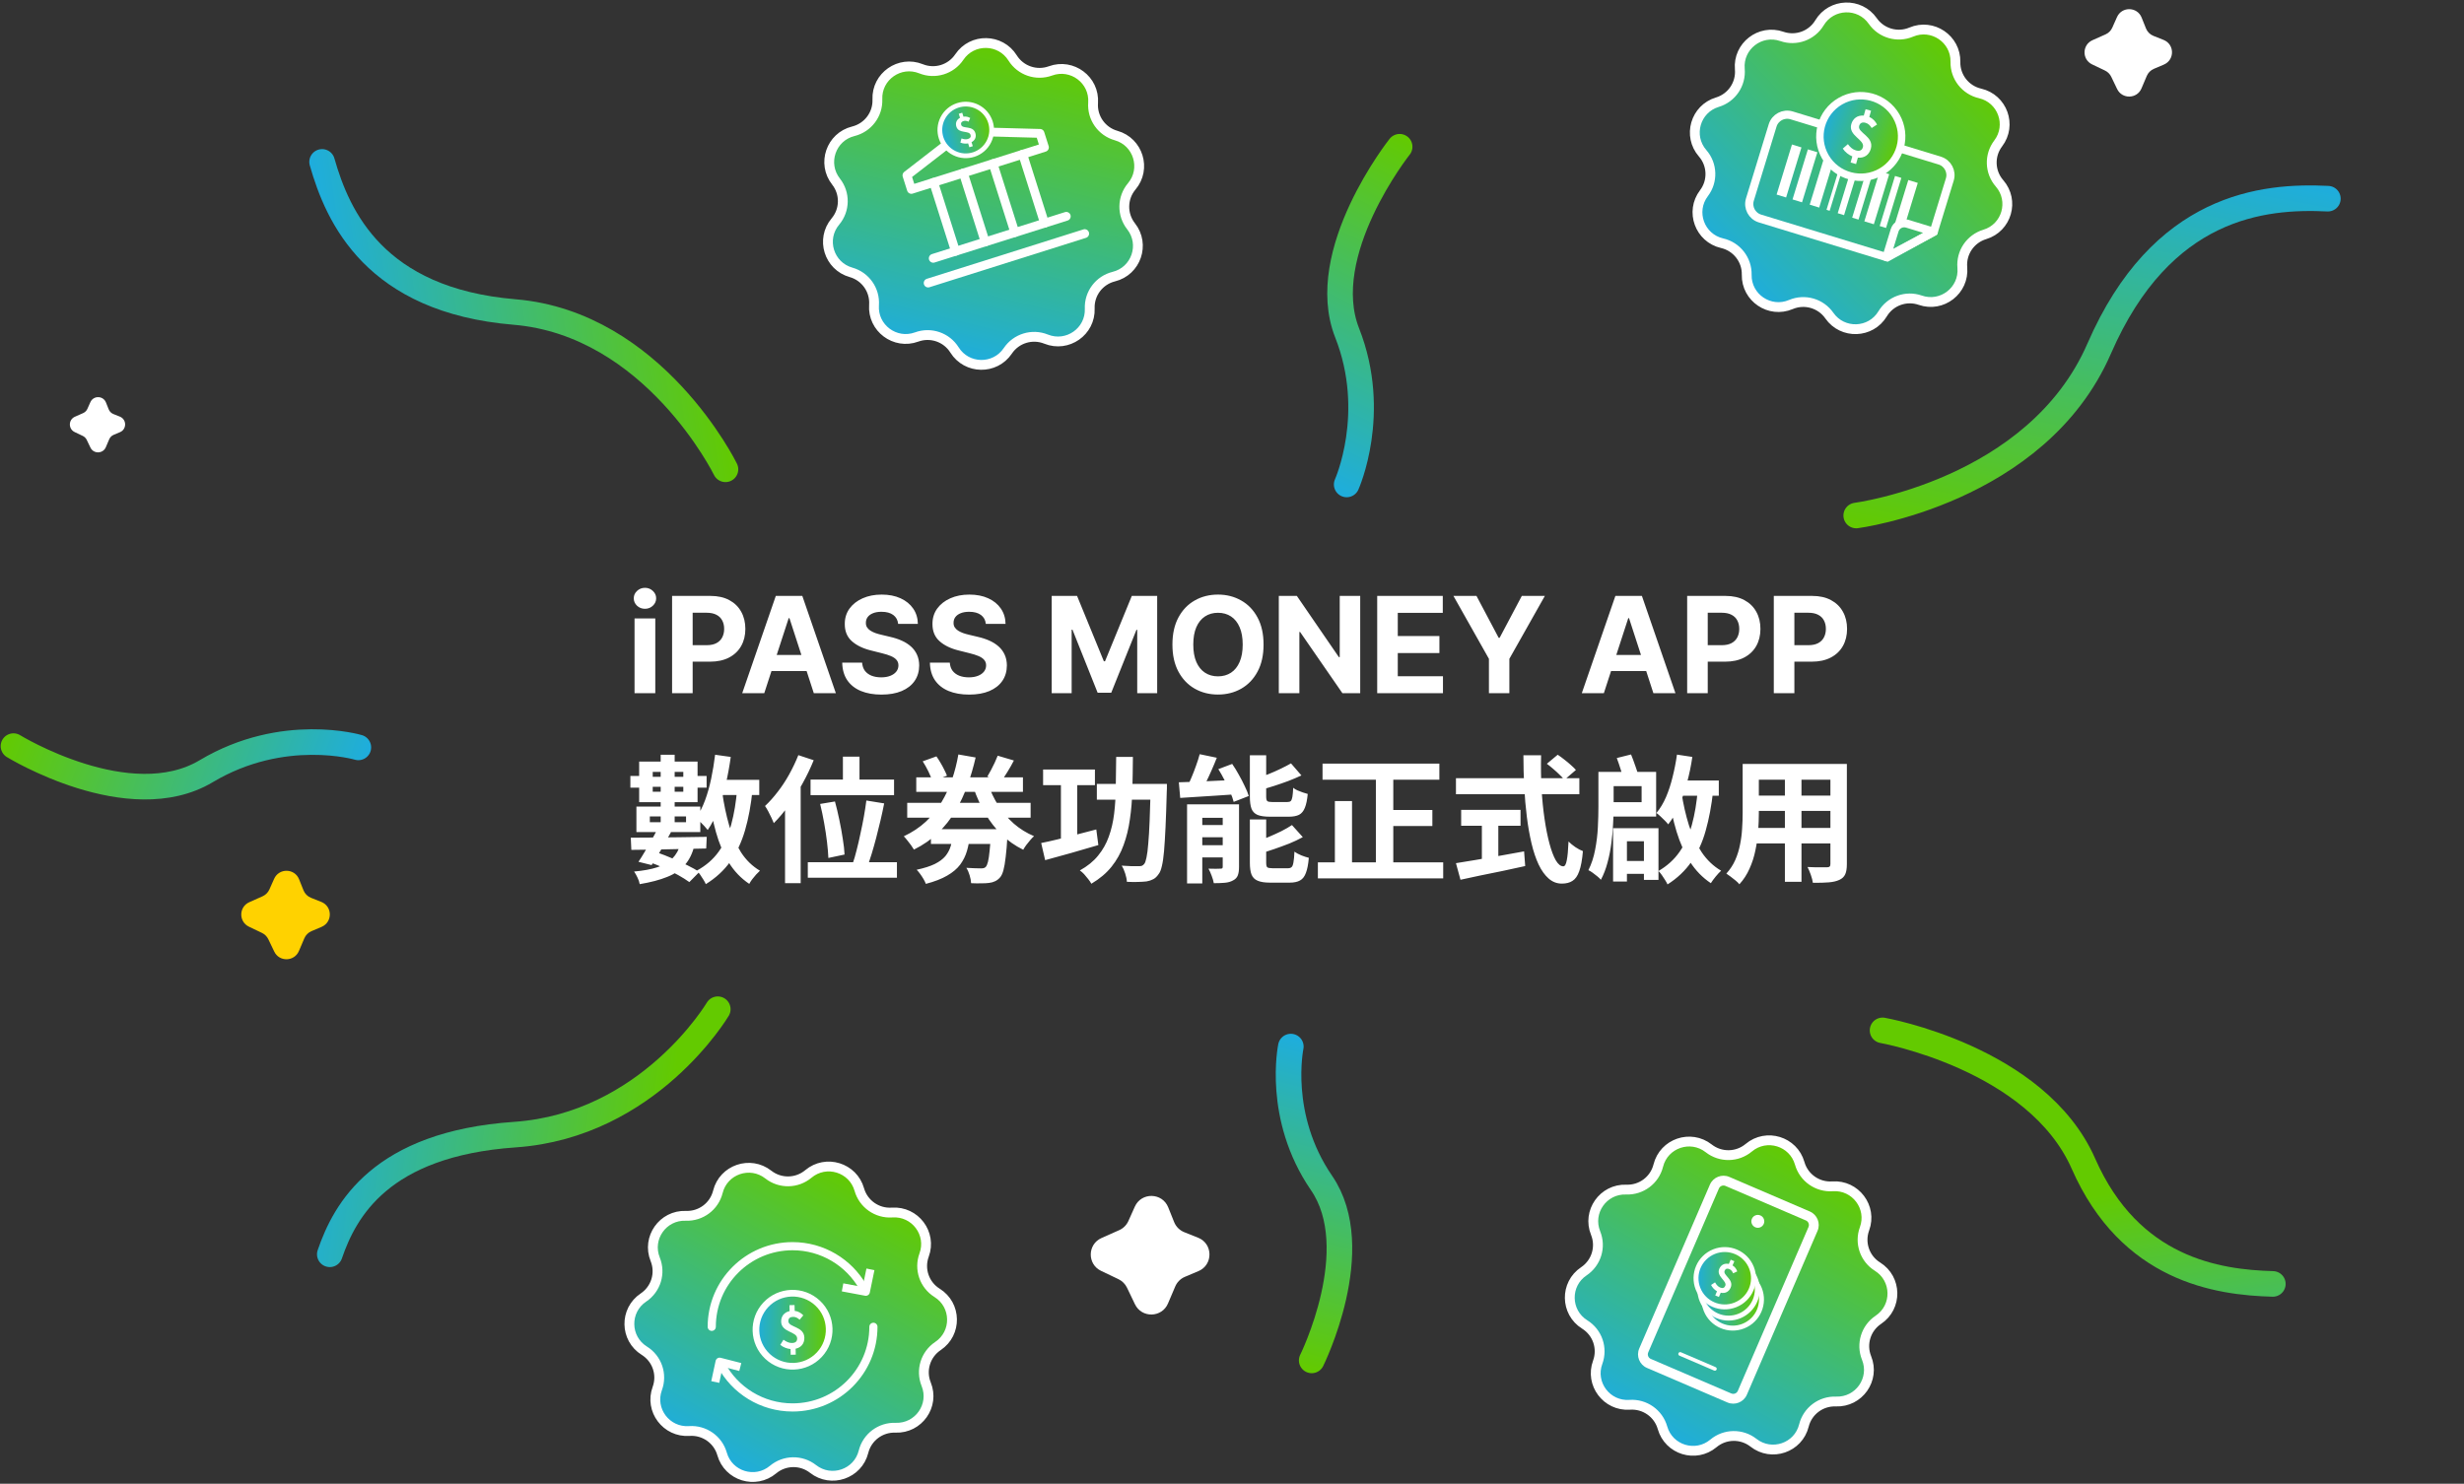 <svg width="963" height="580" viewBox="0 0 963 580" fill="none" xmlns="http://www.w3.org/2000/svg">
<rect x="0" y="0" width="963" height="580" fill="#333333" stroke="none"/>
<path d="M746.978 12.545C755.255 9.035 764.414 15.215 764.234 24.195C764.114 30.055 768.132 35.195 773.854 36.515C782.622 38.535 786.39 48.905 780.949 56.065C777.401 60.735 777.612 67.255 781.47 71.675C787.372 78.455 784.316 89.055 775.698 91.645C770.076 93.345 766.418 98.745 766.93 104.585C767.711 113.535 758.993 120.305 750.495 117.355C744.944 115.425 738.801 117.655 735.785 122.675C731.155 130.375 720.102 130.745 714.961 123.375C711.604 118.565 705.331 116.755 699.92 119.045C691.643 122.555 682.484 116.375 682.664 107.395C682.784 101.535 678.766 96.395 673.044 95.075C664.276 93.055 660.508 82.685 665.949 75.525C669.497 70.855 669.286 64.335 665.428 59.915C659.526 53.135 662.582 42.535 671.2 39.945C676.822 38.245 680.479 32.845 679.968 27.005C679.187 18.055 687.905 11.285 696.403 14.235C701.954 16.165 708.097 13.935 711.113 8.915C715.743 1.215 726.796 0.845 731.937 8.215C735.294 13.025 741.567 14.835 746.978 12.545Z" fill="url(#paint0_linear_110_2)" stroke="white" stroke-width="3.84" stroke-miterlimit="10"/>
<path d="M737.588 100.605L687.845 85.415C684.718 84.455 682.955 81.155 683.907 78.025L692.795 49.025C693.757 45.905 697.064 44.145 700.2 45.095L758.101 62.775C761.228 63.735 762.991 67.035 762.039 70.165L755.766 90.615L737.588 100.605Z" stroke="white" stroke-width="3.19" stroke-miterlimit="10"/>
<path d="M702.205 57.055L696.202 76.625" stroke="white" stroke-width="3.88" stroke-miterlimit="10"/>
<path d="M708.428 58.955L702.425 78.525" stroke="white" stroke-width="3.88" stroke-miterlimit="10"/>
<path d="M715.142 61.005L709.139 80.575" stroke="white" stroke-width="3.88" stroke-miterlimit="10"/>
<path d="M720.473 62.635L714.47 82.205" stroke="white" stroke-width="1.29" stroke-miterlimit="10"/>
<path d="M725.463 64.155L719.471 83.725" stroke="white" stroke-width="2.59" stroke-miterlimit="10"/>
<path d="M731.125 65.885L725.122 85.455" stroke="white" stroke-width="2.59" stroke-miterlimit="10"/>
<path d="M736.496 67.525L730.494 87.095" stroke="white" stroke-width="3.88" stroke-miterlimit="10"/>
<path d="M741.867 69.165L735.875 88.735" stroke="white" stroke-width="2.59" stroke-miterlimit="10"/>
<path d="M747.669 70.935L742.549 87.635" stroke="white" stroke-width="3.88" stroke-miterlimit="10"/>
<path d="M755.766 90.615L745.355 87.435C743.3 86.805 741.116 87.965 740.484 90.015L737.268 100.505L755.766 90.615Z" stroke="white" stroke-width="3.19" stroke-linecap="round" stroke-linejoin="round"/>
<path d="M735.215 67.166C742.86 62.772 745.487 53.026 741.085 45.398C736.682 37.769 726.915 35.147 719.271 39.54C711.626 43.934 708.998 53.68 713.401 61.309C717.804 68.937 727.571 71.56 735.215 67.166Z" fill="url(#paint1_linear_110_2)" stroke="white" stroke-width="2.91" stroke-miterlimit="10"/>
<path d="M723.95 61.145C722.537 60.565 721.064 59.435 720.212 58.085L722.206 56.345C723.128 57.595 724.12 58.455 725.353 58.795C726.866 59.215 727.738 58.745 728.079 57.515C728.89 54.615 722.266 53.045 723.529 48.555C724.18 46.215 726.034 44.985 728.419 45.185L729.121 42.695L731.255 43.285L730.574 45.735C732.067 46.385 732.949 47.445 733.6 48.685L731.496 50.045C730.844 48.985 730.193 48.315 729.091 48.005C727.818 47.655 726.936 48.055 726.606 49.235C725.864 51.905 732.518 53.315 731.175 58.135C730.524 60.475 728.72 61.855 726.104 61.635L725.403 64.125L723.269 63.535L723.94 61.125L723.95 61.145Z" fill="white"/>
<path d="M374.923 22.305C379.934 14.845 390.987 15.025 395.757 22.645C398.863 27.615 405.046 29.735 410.557 27.715C419.005 24.625 427.843 31.255 427.212 40.205C426.801 46.055 430.549 51.385 436.201 52.985C444.859 55.435 448.106 65.985 442.314 72.855C438.536 77.345 438.436 83.865 442.063 88.475C447.625 95.535 444.037 105.975 435.299 108.135C429.597 109.555 425.669 114.765 425.899 120.615C426.24 129.595 417.191 135.925 408.844 132.565C403.403 130.365 397.16 132.275 393.883 137.145C388.872 144.605 377.819 144.425 373.049 136.805C369.943 131.835 363.76 129.715 358.248 131.735C349.801 134.825 340.962 128.195 341.594 119.245C342.005 113.395 338.257 108.065 332.605 106.465C323.947 104.015 320.7 93.465 326.492 86.595C330.27 82.105 330.37 75.585 326.743 70.975C321.181 63.915 324.769 53.475 333.507 51.315C339.209 49.895 343.137 44.685 342.907 38.835C342.566 29.855 351.615 23.525 359.962 26.885C365.403 29.085 371.646 27.175 374.923 22.305Z" fill="url(#paint2_linear_110_2)" stroke="white" stroke-width="3.84" stroke-miterlimit="10"/>
<path d="M362.748 110.635L423.925 91.325" stroke="white" stroke-width="3.45" stroke-linecap="round" stroke-linejoin="round"/>
<path d="M364.742 100.975L416.73 84.565" stroke="white" stroke-width="3.45" stroke-linecap="round" stroke-linejoin="round"/>
<path d="M356.194 74.035L408.193 57.615L406.459 52.145L376.677 51.355L354.461 68.555L356.194 74.035Z" stroke="white" stroke-width="3.45" stroke-linecap="round" stroke-linejoin="round"/>
<path d="M408.243 87.245L399.705 60.295" stroke="white" stroke-width="3.45" stroke-linecap="round" stroke-linejoin="round"/>
<path d="M396.638 90.905L388.101 63.965" stroke="white" stroke-width="3.45" stroke-linecap="round" stroke-linejoin="round"/>
<path d="M385.044 94.565L376.496 67.625" stroke="white" stroke-width="3.45" stroke-linecap="round" stroke-linejoin="round"/>
<path d="M373.44 98.235L364.892 71.285" stroke="white" stroke-width="3.45" stroke-linecap="round" stroke-linejoin="round"/>
<path d="M386.472 55.371C389.002 50.397 387.012 44.319 382.027 41.794C377.043 39.269 370.951 41.255 368.421 46.229C365.892 51.203 367.881 57.282 372.866 59.807C377.85 62.331 383.942 60.346 386.472 55.371Z" fill="url(#paint3_linear_110_2)" stroke="white" stroke-width="1.85" stroke-miterlimit="10"/>
<path d="M378.38 56.055C377.428 56.235 376.256 56.145 375.334 55.725L375.785 54.115C376.717 54.465 377.539 54.575 378.31 54.325C379.252 54.025 379.553 53.475 379.312 52.705C378.731 50.885 374.673 52.345 373.781 49.525C373.31 48.055 373.871 46.765 375.204 46.045L374.713 44.485L376.056 44.065L376.547 45.605C377.559 45.435 378.4 45.685 379.182 46.125L378.541 47.575C377.819 47.235 377.248 47.105 376.557 47.325C375.755 47.575 375.434 48.095 375.665 48.835C376.196 50.505 380.224 48.955 381.176 51.975C381.647 53.445 381.166 54.795 379.703 55.585L380.194 57.145L378.851 57.565L378.37 56.055H378.38Z" fill="white"/>
<path d="M683.466 448.655C690.36 442.885 700.922 446.125 703.377 454.765C704.981 460.405 710.332 464.145 716.184 463.745C725.163 463.115 731.807 471.935 728.7 480.365C726.676 485.865 728.79 492.035 733.771 495.135C741.407 499.895 741.587 510.925 734.112 515.925C729.231 519.195 727.317 525.415 729.512 530.855C732.889 539.185 726.536 548.205 717.537 547.865C711.665 547.645 706.444 551.555 705.021 557.245C702.846 565.965 692.395 569.535 685.31 563.985C680.69 560.365 674.157 560.465 669.657 564.235C662.763 570.005 652.201 566.765 649.746 558.125C648.142 552.485 642.791 548.745 636.939 549.145C627.96 549.775 621.316 540.955 624.423 532.525C626.447 527.025 624.333 520.855 619.352 517.755C611.717 512.995 611.536 501.965 619.012 496.965C623.892 493.695 625.806 487.475 623.611 482.035C620.234 473.705 626.587 464.685 635.586 465.025C641.458 465.245 646.679 461.335 648.102 455.645C650.277 446.925 660.729 443.355 667.813 448.905C672.433 452.525 678.967 452.425 683.466 448.655Z" fill="url(#paint4_linear_110_2)" stroke="white" stroke-width="3.84" stroke-miterlimit="10"/>
<path d="M681.364 518.378C687.128 516.087 689.939 509.567 687.643 503.816C685.347 498.064 678.813 495.259 673.05 497.55C667.286 499.841 664.475 506.361 666.771 512.113C669.067 517.864 675.601 520.67 681.364 518.378Z" fill="url(#paint5_linear_110_2)" stroke="white" stroke-width="1.93" stroke-miterlimit="10"/>
<path d="M675.119 548.235L643.683 534.735C640.747 533.475 639.394 530.075 640.657 527.145L668.274 463.095C669.537 460.165 672.954 458.815 675.88 460.075L707.316 473.575C710.252 474.835 711.605 478.235 710.342 481.165L682.724 545.215C681.462 548.145 678.045 549.495 675.119 548.235ZM674.357 463.585C673.365 463.165 672.213 463.615 671.792 464.605L644.174 528.655C643.753 529.645 644.204 530.795 645.196 531.215L676.632 544.715C677.624 545.135 678.776 544.685 679.197 543.695L706.815 479.645C707.236 478.655 706.785 477.505 705.793 477.085L674.357 463.585Z" fill="white"/>
<path d="M689.328 478.435C689.879 477.155 689.288 475.675 688.006 475.125C686.723 474.575 685.24 475.165 684.689 476.445C684.137 477.725 684.729 479.205 686.011 479.755C687.294 480.305 688.777 479.715 689.328 478.435Z" fill="white"/>
<path d="M675.57 515.265C681.774 515.265 686.803 510.246 686.803 504.055C686.803 497.864 681.774 492.845 675.57 492.845C669.366 492.845 664.336 497.864 664.336 504.055C664.336 510.246 669.366 515.265 675.57 515.265Z" fill="url(#paint6_linear_110_2)" stroke="white" stroke-width="1.93" stroke-miterlimit="10"/>
<path d="M678.241 510.088C684.004 507.797 686.815 501.277 684.519 495.525C682.223 489.774 675.69 486.969 669.926 489.26C664.163 491.551 661.352 498.071 663.647 503.822C665.943 509.574 672.477 512.379 678.241 510.088Z" fill="url(#paint7_linear_110_2)" stroke="white" stroke-width="1.93" stroke-miterlimit="10"/>
<path d="M671.06 504.785C670.128 504.245 669.206 503.325 668.735 502.305L670.289 501.285C670.82 502.245 671.431 502.935 672.253 503.295C673.265 503.725 673.916 503.485 674.277 502.655C675.119 500.705 670.649 498.995 671.952 495.975C672.633 494.405 674.036 493.725 675.68 494.085L676.401 492.415L677.834 493.025L677.123 494.665C678.105 495.255 678.626 496.075 678.957 497.005L677.363 497.755C677.003 496.955 676.622 496.425 675.88 496.105C675.028 495.735 674.377 495.935 674.036 496.735C673.265 498.525 677.774 500.135 676.381 503.365C675.7 504.935 674.317 505.725 672.513 505.335L671.792 507.005L670.359 506.395L671.05 504.775L671.06 504.785Z" fill="white"/>
<path d="M669.928 535.765L656.37 529.945C655.999 529.785 655.828 529.355 655.989 528.985C656.149 528.615 656.58 528.445 656.951 528.605L670.509 534.425C670.88 534.585 671.05 535.015 670.89 535.385C670.729 535.755 670.299 535.925 669.928 535.765Z" fill="white"/>
<path d="M315.93 458.905C322.825 453.135 333.387 456.375 335.842 465.015C337.445 470.655 342.796 474.395 348.649 473.995C357.627 473.365 364.271 482.185 361.165 490.615C359.14 496.115 361.255 502.285 366.235 505.385C373.871 510.145 374.051 521.175 366.576 526.175C361.696 529.445 359.782 535.665 361.976 541.105C365.353 549.435 359 558.455 350.001 558.115C344.129 557.895 338.908 561.805 337.485 567.495C335.311 576.215 324.859 579.785 317.774 574.235C313.155 570.615 306.621 570.715 302.122 574.485C295.227 580.255 284.665 577.015 282.21 568.375C280.607 562.735 275.256 558.995 269.403 559.395C260.425 560.025 253.781 551.205 256.887 542.775C258.912 537.275 256.797 531.105 251.817 528.005C244.181 523.245 244 512.215 251.476 507.215C256.356 503.945 258.27 497.725 256.076 492.285C252.699 483.955 259.052 474.935 268.051 475.275C273.923 475.495 279.144 471.585 280.567 465.895C282.741 457.175 293.193 453.605 300.278 459.155C304.897 462.775 311.431 462.675 315.93 458.905Z" fill="url(#paint8_linear_110_2)" stroke="white" stroke-width="3.84" stroke-miterlimit="10"/>
<path d="M337.165 502.985C331.713 493.525 321.482 487.145 309.757 487.145C292.311 487.145 278.172 501.255 278.172 518.665" stroke="white" stroke-width="3.19" stroke-linecap="round" stroke-linejoin="round"/>
<path d="M281.889 533.495C287.2 543.425 297.692 550.185 309.768 550.185C327.214 550.185 341.353 536.075 341.353 518.665" stroke="white" stroke-width="3.19" stroke-linecap="round" stroke-linejoin="round"/>
<path d="M289.325 534.385L281.248 532.315L279.545 540.245" stroke="white" stroke-width="3.19" stroke-linejoin="round"/>
<path d="M329.298 503.245L338.387 504.945L340.191 496.205" stroke="white" stroke-width="3.19" stroke-linejoin="round"/>
<path d="M320.213 529.558C325.608 523.794 325.3 514.758 319.525 509.374C313.749 503.991 304.694 504.298 299.299 510.062C293.904 515.825 294.213 524.861 299.988 530.245C305.763 535.629 314.818 535.321 320.213 529.558Z" fill="url(#paint9_linear_110_2)" stroke="white" stroke-width="2.61" stroke-miterlimit="10"/>
<path d="M308.966 527.355C307.603 527.225 306.04 526.645 304.957 525.715L306.21 523.705C307.332 524.535 308.405 525.015 309.547 524.985C310.95 524.955 311.571 524.315 311.551 523.175C311.481 520.475 305.398 520.865 305.298 516.685C305.248 514.505 306.511 512.975 308.605 512.525L308.545 510.205L310.529 510.155L310.589 512.435C312.032 512.595 313.074 513.275 313.956 514.175L312.513 515.895C311.671 515.155 310.94 514.755 309.918 514.775C308.735 514.805 308.084 515.375 308.114 516.475C308.174 518.955 314.257 518.425 314.367 522.905C314.417 525.085 313.235 526.735 310.95 527.225L311.01 529.545L309.026 529.595L308.966 527.355Z" fill="white"/>
<path d="M283.533 183.455C283.533 183.455 255.635 126.515 201.091 121.965C146.547 117.415 132.017 84.855 125.884 63.285" stroke="url(#paint10_linear_110_2)" stroke-width="10" stroke-linecap="round" stroke-linejoin="round"/>
<path d="M725.464 201.515C725.464 201.515 796.021 192.395 820.421 136.265C844.822 80.135 884.665 76.425 909.798 77.665" stroke="url(#paint11_linear_110_2)" stroke-width="10" stroke-linecap="round" stroke-linejoin="round"/>
<path d="M526.319 189.375C526.319 189.375 538.875 161.545 526.509 130.155C514.143 98.765 547.022 57.365 547.022 57.365" stroke="url(#paint12_linear_110_2)" stroke-width="10" stroke-linecap="round" stroke-linejoin="round"/>
<path d="M140.054 292.165C140.054 292.165 110.723 283.495 80.6 301.465C50.477 319.435 5.263 291.665 5.263 291.665" stroke="url(#paint13_linear_110_2)" stroke-width="10" stroke-linecap="round" stroke-linejoin="round"/>
<path d="M280.527 394.515C280.527 394.515 253.691 439.905 201.231 443.535C148.772 447.165 134.793 473.115 128.891 490.315" stroke="url(#paint14_linear_110_2)" stroke-width="10" stroke-linecap="round" stroke-linejoin="round"/>
<path d="M735.755 402.785C735.755 402.785 796.01 413.425 814.258 454.875C832.506 496.325 866.597 501.315 888.293 501.895" stroke="url(#paint15_linear_110_2)" stroke-width="10" stroke-linecap="round" stroke-linejoin="round"/>
<path d="M504.493 409.115C504.493 409.115 498.721 436.545 516.478 462.415C534.235 488.285 512.65 531.795 512.65 531.795" stroke="url(#paint16_linear_110_2)" stroke-width="10" stroke-linecap="round" stroke-linejoin="round"/>
<path d="M845.693 25.255L841.795 26.905C840.552 27.435 839.56 28.425 839.029 29.665L836.945 34.575C835.191 38.705 829.369 38.835 827.425 34.785L825.14 30.025C824.629 28.955 823.757 28.085 822.685 27.575L817.664 25.175C813.646 23.255 813.726 17.525 817.795 15.715L822.895 13.445C824.078 12.925 825.02 11.985 825.541 10.805L827.385 6.675C829.268 2.465 835.291 2.585 837.005 6.865L838.708 11.115C839.239 12.445 840.291 13.495 841.624 14.025L845.593 15.605C849.922 17.335 849.992 23.425 845.693 25.245V25.255Z" fill="white"/>
<path d="M125.693 362.325L121.745 363.995C120.482 364.525 119.48 365.535 118.939 366.795L116.825 371.765C115.041 375.945 109.149 376.085 107.185 371.985L104.87 367.165C104.349 366.075 103.467 365.205 102.385 364.685L97.304 362.255C93.235 360.315 93.316 354.505 97.434 352.675L102.605 350.375C103.797 349.845 104.749 348.895 105.281 347.705L107.144 343.525C109.048 339.265 115.151 339.385 116.885 343.715L118.608 348.025C119.149 349.365 120.212 350.435 121.554 350.965L125.573 352.565C129.962 354.315 130.022 360.485 125.673 362.325H125.693Z" fill="#FFD200"/>
<path d="M468.367 496.895L463.076 499.135C461.382 499.855 460.04 501.195 459.318 502.885L456.482 509.545C454.097 515.155 446.201 515.335 443.565 509.835L440.469 503.375C439.767 501.915 438.595 500.745 437.132 500.045L430.328 496.795C424.876 494.195 424.987 486.405 430.498 483.955L437.422 480.875C439.026 480.165 440.298 478.885 441.01 477.295L443.515 471.695C446.07 465.985 454.247 466.145 456.572 471.955L458.887 477.725C459.609 479.525 461.042 480.955 462.845 481.675L468.237 483.825C474.119 486.165 474.199 494.435 468.377 496.905L468.367 496.895Z" fill="white"/>
<path d="M46.899 168.935L44.434 169.975C43.642 170.305 43.021 170.935 42.68 171.725L41.357 174.825C40.245 177.435 36.567 177.515 35.345 174.965L33.902 171.955C33.581 171.275 33.03 170.735 32.349 170.405L29.182 168.895C26.647 167.685 26.697 164.055 29.262 162.915L32.489 161.485C33.23 161.155 33.832 160.555 34.162 159.815L35.325 157.205C36.517 154.545 40.325 154.615 41.407 157.325L42.48 160.015C42.81 160.855 43.482 161.515 44.324 161.855L46.829 162.855C49.564 163.945 49.605 167.795 46.889 168.945L46.899 168.935Z" fill="white"/>
<path d="M247.997 270.985V241.755H256.104V270.985H247.997ZM252.07 237.987C250.864 237.987 249.83 237.588 248.968 236.788C248.118 235.976 247.693 235.006 247.693 233.877C247.693 232.76 248.118 231.802 248.968 231.003C249.83 230.191 250.864 229.785 252.07 229.785C253.275 229.785 254.302 230.191 255.152 231.003C256.015 231.802 256.446 232.76 256.446 233.877C256.446 235.006 256.015 235.976 255.152 236.788C254.302 237.588 253.275 237.987 252.07 237.987ZM262.669 270.985V232.951H277.674C280.559 232.951 283.017 233.502 285.047 234.604C287.078 235.693 288.625 237.21 289.69 239.154C290.767 241.085 291.306 243.314 291.306 245.84C291.306 248.365 290.761 250.594 289.671 252.525C288.582 254.457 287.003 255.961 284.936 257.038C282.88 258.115 280.392 258.654 277.47 258.654H267.906V252.21H276.17C277.718 252.21 278.993 251.943 279.996 251.411C281.011 250.866 281.766 250.117 282.261 249.164C282.769 248.198 283.023 247.09 283.023 245.84C283.023 244.577 282.769 243.475 282.261 242.534C281.766 241.58 281.011 240.844 279.996 240.324C278.98 239.791 277.693 239.525 276.133 239.525H270.71V270.985H262.669ZM298.692 270.985H290.075L303.205 232.951H313.568L326.68 270.985H318.062L308.535 241.642H308.238L298.692 270.985ZM298.154 256.035H318.508V262.312H298.154V256.035ZM351.022 243.89C350.873 242.391 350.236 241.228 349.109 240.398C347.982 239.569 346.453 239.154 344.522 239.154C343.21 239.154 342.102 239.34 341.198 239.711C340.294 240.07 339.601 240.571 339.118 241.215C338.647 241.859 338.412 242.59 338.412 243.407C338.387 244.088 338.53 244.682 338.839 245.19C339.161 245.697 339.601 246.137 340.158 246.508C340.715 246.867 341.359 247.183 342.089 247.455C342.82 247.715 343.6 247.938 344.429 248.124L347.846 248.941C349.505 249.312 351.028 249.808 352.415 250.427C353.802 251.046 355.002 251.807 356.018 252.711C357.033 253.615 357.819 254.68 358.376 255.905C358.946 257.131 359.237 258.536 359.249 260.121C359.237 262.449 358.642 264.467 357.466 266.175C356.302 267.871 354.619 269.19 352.415 270.131C350.223 271.06 347.58 271.524 344.485 271.524C341.414 271.524 338.74 271.053 336.462 270.112C334.196 269.171 332.426 267.779 331.151 265.934C329.888 264.077 329.225 261.78 329.163 259.044H336.945C337.032 260.319 337.397 261.384 338.041 262.238C338.697 263.08 339.57 263.718 340.659 264.151C341.761 264.572 343.005 264.782 344.392 264.782C345.754 264.782 346.936 264.584 347.939 264.188C348.954 263.792 349.741 263.241 350.298 262.535C350.855 261.83 351.133 261.019 351.133 260.102C351.133 259.248 350.88 258.53 350.372 257.948C349.877 257.366 349.146 256.871 348.181 256.462C347.227 256.054 346.057 255.682 344.671 255.348L340.529 254.308C337.323 253.528 334.791 252.309 332.933 250.65C331.076 248.99 330.154 246.756 330.166 243.945C330.154 241.642 330.767 239.63 332.005 237.91C333.255 236.189 334.97 234.845 337.149 233.88C339.328 232.914 341.804 232.431 344.578 232.431C347.401 232.431 349.864 232.914 351.969 233.88C354.086 234.845 355.733 236.189 356.909 237.91C358.085 239.63 358.692 241.624 358.729 243.89H351.022ZM385.291 243.89C385.142 242.391 384.505 241.228 383.378 240.398C382.251 239.569 380.722 239.154 378.791 239.154C377.479 239.154 376.37 239.34 375.467 239.711C374.563 240.07 373.87 240.571 373.387 241.215C372.916 241.859 372.681 242.59 372.681 243.407C372.656 244.088 372.799 244.682 373.108 245.19C373.43 245.697 373.87 246.137 374.427 246.508C374.984 246.867 375.628 247.183 376.358 247.455C377.089 247.715 377.869 247.938 378.698 248.124L382.115 248.941C383.774 249.312 385.297 249.808 386.684 250.427C388.07 251.046 389.271 251.807 390.287 252.711C391.302 253.615 392.088 254.68 392.645 255.905C393.215 257.131 393.506 258.536 393.518 260.121C393.506 262.449 392.911 264.467 391.735 266.175C390.571 267.871 388.888 269.19 386.684 270.131C384.492 271.06 381.849 271.524 378.754 271.524C375.683 271.524 373.009 271.053 370.731 270.112C368.465 269.171 366.695 267.779 365.42 265.934C364.157 264.077 363.494 261.78 363.432 259.044H371.214C371.3 260.319 371.666 261.384 372.31 262.238C372.966 263.08 373.839 263.718 374.928 264.151C376.03 264.572 377.274 264.782 378.661 264.782C380.023 264.782 381.205 264.584 382.208 264.188C383.223 263.792 384.009 263.241 384.567 262.535C385.124 261.83 385.402 261.019 385.402 260.102C385.402 259.248 385.149 258.53 384.641 257.948C384.146 257.366 383.415 256.871 382.449 256.462C381.496 256.054 380.326 255.682 378.939 255.348L374.798 254.308C371.591 253.528 369.06 252.309 367.202 250.65C365.345 248.99 364.423 246.756 364.435 243.945C364.423 241.642 365.036 239.63 366.274 237.91C367.524 236.189 369.239 234.845 371.418 233.88C373.597 232.914 376.073 232.431 378.847 232.431C381.669 232.431 384.133 232.914 386.238 233.88C388.355 234.845 390.002 236.189 391.178 237.91C392.354 239.63 392.961 241.624 392.998 243.89H385.291ZM411.031 232.951H420.948L431.422 258.505H431.868L442.342 232.951H452.259V270.985H444.459V246.23H444.144L434.301 270.8H428.989L419.147 246.137H418.831V270.985H411.031V232.951ZM493.836 251.968C493.836 256.116 493.05 259.644 491.478 262.554C489.918 265.463 487.788 267.686 485.089 269.221C482.402 270.744 479.381 271.505 476.026 271.505C472.646 271.505 469.613 270.738 466.926 269.202C464.24 267.667 462.116 265.445 460.556 262.535C458.996 259.626 458.216 256.103 458.216 251.968C458.216 247.82 458.996 244.292 460.556 241.382C462.116 238.473 464.24 236.257 466.926 234.734C469.613 233.199 472.646 232.431 476.026 232.431C479.381 232.431 482.402 233.199 485.089 234.734C487.788 236.257 489.918 238.473 491.478 241.382C493.05 244.292 493.836 247.82 493.836 251.968ZM485.683 251.968C485.683 249.281 485.281 247.016 484.476 245.171C483.684 243.326 482.563 241.927 481.115 240.974C479.666 240.02 477.97 239.544 476.026 239.544C474.082 239.544 472.386 240.02 470.938 240.974C469.489 241.927 468.362 243.326 467.558 245.171C466.765 247.016 466.369 249.281 466.369 251.968C466.369 254.655 466.765 256.92 467.558 258.765C468.362 260.61 469.489 262.009 470.938 262.962C472.386 263.916 474.082 264.392 476.026 264.392C477.97 264.392 479.666 263.916 481.115 262.962C482.563 262.009 483.684 260.61 484.476 258.765C485.281 256.92 485.683 254.655 485.683 251.968ZM531.606 232.951V270.985H524.66L508.113 247.047H507.834V270.985H499.793V232.951H506.85L523.267 256.871H523.602V232.951H531.606ZM538.25 270.985V232.951H563.878V239.581H546.291V248.644H562.56V255.274H546.291V264.355H563.953V270.985H538.25ZM568.043 232.951H577.05L585.723 249.331H586.094L594.767 232.951H603.774L589.901 257.54V270.985H581.916V257.54L568.043 232.951ZM626.826 270.985H618.209L631.339 232.951H641.702L654.813 270.985H646.196L636.669 241.642H636.372L626.826 270.985ZM626.287 256.035H646.642V262.312H626.287V256.035ZM659.391 270.985V232.951H674.397C677.281 232.951 679.739 233.502 681.77 234.604C683.8 235.693 685.348 237.21 686.412 239.154C687.49 241.085 688.028 243.314 688.028 245.84C688.028 248.365 687.483 250.594 686.394 252.525C685.304 254.457 683.726 255.961 681.658 257.038C679.603 258.115 677.114 258.654 674.192 258.654H664.628V252.21H672.892C674.44 252.21 675.715 251.943 676.718 251.411C677.733 250.866 678.489 250.117 678.984 249.164C679.491 248.198 679.745 247.09 679.745 245.84C679.745 244.577 679.491 243.475 678.984 242.534C678.489 241.58 677.733 240.844 676.718 240.324C675.703 239.791 674.415 239.525 672.855 239.525H667.432V270.985H659.391ZM693.251 270.985V232.951H708.257C711.142 232.951 713.599 233.502 715.63 234.604C717.66 235.693 719.208 237.21 720.273 239.154C721.35 241.085 721.888 243.314 721.888 245.84C721.888 248.365 721.344 250.594 720.254 252.525C719.165 254.457 717.586 255.961 715.518 257.038C713.463 258.115 710.975 258.654 708.053 258.654H698.488V252.21H706.753C708.3 252.21 709.576 251.943 710.578 251.411C711.594 250.866 712.349 250.117 712.844 249.164C713.352 248.198 713.606 247.09 713.606 245.84C713.606 244.577 713.352 243.475 712.844 242.534C712.349 241.58 711.594 240.844 710.578 240.324C709.563 239.791 708.276 239.525 706.716 239.525H701.293V270.985H693.251Z" fill="white"/>
<path d="M278.898 304.84H296.743V310.789H278.898V304.84ZM279.487 295.034L285.597 295.891C285.096 299.571 284.435 303.161 283.614 306.662C282.828 310.163 281.845 313.432 280.666 316.469C279.523 319.506 278.166 322.167 276.594 324.454C276.308 324.061 275.879 323.56 275.308 322.953C274.772 322.346 274.2 321.756 273.593 321.185C272.985 320.577 272.449 320.095 271.985 319.738C273.378 317.809 274.557 315.54 275.522 312.932C276.486 310.324 277.29 307.502 277.933 304.465C278.576 301.393 279.094 298.249 279.487 295.034ZM288.115 308.323L294.117 308.752C293.51 314.683 292.527 319.97 291.17 324.614C289.812 329.259 287.901 333.314 285.436 336.779C282.971 340.244 279.773 343.192 275.843 345.621C275.665 345.157 275.361 344.585 274.932 343.906C274.539 343.263 274.111 342.602 273.646 341.924C273.182 341.28 272.753 340.745 272.36 340.316C275.897 338.387 278.737 335.922 280.881 332.921C283.06 329.884 284.703 326.311 285.811 322.203C286.918 318.094 287.686 313.468 288.115 308.323ZM282.274 309.824C282.917 314.325 283.81 318.577 284.953 322.578C286.132 326.579 287.686 330.116 289.616 333.189C291.581 336.225 294.046 338.619 297.011 340.369C296.582 340.762 296.082 341.263 295.51 341.87C294.975 342.477 294.457 343.102 293.956 343.746C293.492 344.389 293.117 344.978 292.831 345.514C289.58 343.335 286.901 340.53 284.793 337.101C282.721 333.671 281.059 329.723 279.809 325.257C278.559 320.756 277.576 315.862 276.862 310.574L282.274 309.824ZM258.213 295.034H263.679V323.703H258.213V295.034ZM255.105 301.732V309.502H267.055V301.732H255.105ZM249.799 297.713H272.628V313.575H249.799V297.713ZM253.979 319.148V321.399H268.127V319.148H253.979ZM248.728 315.29H273.7V325.257H248.728V315.29ZM246.53 327.455C249.067 327.455 251.943 327.437 255.158 327.401C258.409 327.365 261.821 327.33 265.394 327.294C269.002 327.222 272.61 327.169 276.219 327.133L276.004 331.688C272.503 331.76 268.966 331.831 265.394 331.902C261.857 331.974 258.481 332.045 255.265 332.117C252.086 332.153 249.246 332.188 246.745 332.224L246.53 327.455ZM256.927 324.132L262.232 325.311C261.446 326.74 260.606 328.241 259.713 329.812C258.856 331.384 257.981 332.885 257.087 334.314C256.23 335.743 255.426 337.029 254.676 338.172L249.531 336.886C250.282 335.779 251.085 334.493 251.943 333.028C252.836 331.563 253.711 330.063 254.569 328.526C255.462 326.954 256.248 325.49 256.927 324.132ZM253.658 336.94L256.712 333.189C258.749 333.903 260.803 334.707 262.875 335.6C264.947 336.457 266.894 337.351 268.716 338.279C270.538 339.173 272.074 340.03 273.325 340.852L269.413 344.817C268.234 343.96 266.787 343.049 265.072 342.084C263.393 341.155 261.571 340.244 259.606 339.351C257.641 338.458 255.658 337.654 253.658 336.94ZM266.037 329.705L271.449 330.295C270.699 333.474 269.448 336.064 267.698 338.065C265.983 340.066 263.679 341.638 260.785 342.781C257.891 343.96 254.301 344.907 250.014 345.621C249.871 344.764 249.567 343.871 249.103 342.942C248.674 342.049 248.245 341.298 247.817 340.691C251.425 340.369 254.444 339.816 256.873 339.03C259.338 338.244 261.303 337.101 262.768 335.6C264.268 334.1 265.358 332.135 266.037 329.705ZM246.37 303.34H251.782V303.661H270.056V303.34H276.165V307.895H270.056V307.573H251.782V307.895H246.37V303.34ZM329.432 295.784H335.916V308.323H329.432V295.784ZM316.785 304.733H349.421V310.842H316.785V304.733ZM320.536 314.272L326.324 313.307C326.931 315.522 327.503 317.916 328.039 320.488C328.575 323.025 329.021 325.49 329.378 327.883C329.771 330.241 330.004 332.295 330.075 334.046L323.752 335.386C323.68 333.599 323.502 331.509 323.216 329.116C322.93 326.722 322.555 324.239 322.09 321.667C321.626 319.059 321.108 316.594 320.536 314.272ZM338.596 312.932L345.562 314.057C345.133 316.237 344.651 318.47 344.115 320.756C343.579 323.042 343.026 325.275 342.454 327.455C341.882 329.634 341.293 331.724 340.686 333.724C340.078 335.689 339.507 337.458 338.971 339.03L333.183 337.797C333.755 336.19 334.291 334.368 334.791 332.331C335.327 330.259 335.827 328.098 336.291 325.847C336.791 323.596 337.238 321.381 337.631 319.202C338.024 316.987 338.346 314.897 338.596 312.932ZM315.713 337.047H350.546V343.102H315.713V337.047ZM312.016 295.194L318.018 297.177C316.803 300.178 315.356 303.197 313.677 306.234C312.034 309.234 310.247 312.075 308.318 314.754C306.425 317.398 304.46 319.738 302.423 321.774C302.209 321.238 301.905 320.542 301.512 319.684C301.119 318.827 300.691 317.969 300.226 317.112C299.762 316.255 299.351 315.576 298.994 315.076C300.708 313.468 302.37 311.61 303.977 309.502C305.621 307.395 307.121 305.108 308.479 302.643C309.836 300.178 311.015 297.695 312.016 295.194ZM306.818 309.985L312.927 303.876V303.929V345.246H306.818V309.985ZM354.565 313.843H402.795V319.631H354.565V313.843ZM358.102 303.876H399.794V309.556H358.102V303.876ZM363.836 324.132H389.022V329.92H363.836V324.132ZM386.129 306.394C387.165 309.431 388.522 312.271 390.201 314.915C391.916 317.559 393.935 319.916 396.257 321.989C398.615 324.025 401.241 325.65 404.134 326.865C403.67 327.258 403.17 327.776 402.634 328.419C402.098 329.027 401.58 329.67 401.08 330.348C400.615 330.991 400.222 331.599 399.901 332.17C396.757 330.634 393.953 328.669 391.488 326.276C389.022 323.882 386.879 321.131 385.057 318.023C383.235 314.915 381.699 311.539 380.448 307.895L386.129 306.394ZM360.621 297.606L365.979 295.677C366.515 296.427 367.051 297.266 367.587 298.195C368.123 299.088 368.605 299.982 369.034 300.875C369.498 301.768 369.856 302.554 370.106 303.233L364.372 305.376C364.086 304.34 363.586 303.09 362.871 301.625C362.157 300.16 361.406 298.82 360.621 297.606ZM389.933 295.409L396.257 297.284C395.471 298.82 394.631 300.303 393.738 301.732C392.881 303.125 392.077 304.34 391.327 305.376L385.861 303.608C386.325 302.857 386.807 302 387.308 301.035C387.808 300.071 388.29 299.106 388.755 298.142C389.219 297.141 389.612 296.23 389.933 295.409ZM387.361 324.132H393.899C393.899 324.132 393.881 324.454 393.845 325.097C393.845 325.704 393.81 326.222 393.738 326.651C393.56 330.045 393.327 332.849 393.042 335.064C392.792 337.279 392.488 339.03 392.131 340.316C391.773 341.566 391.327 342.477 390.791 343.049C390.184 343.728 389.54 344.21 388.862 344.496C388.219 344.817 387.451 345.032 386.557 345.139C385.771 345.246 384.753 345.3 383.503 345.3C382.288 345.335 380.966 345.317 379.537 345.246C379.502 344.317 379.305 343.281 378.948 342.138C378.626 341.03 378.198 340.066 377.662 339.244C378.841 339.316 379.948 339.369 380.984 339.405C382.056 339.441 382.86 339.458 383.396 339.458C383.824 339.458 384.182 339.423 384.467 339.351C384.753 339.28 385.021 339.119 385.271 338.869C385.593 338.512 385.879 337.851 386.129 336.886C386.379 335.886 386.593 334.439 386.772 332.546C386.986 330.616 387.183 328.116 387.361 325.043V324.132ZM372.464 326.061H379.162C378.912 328.419 378.501 330.598 377.93 332.599C377.358 334.564 376.465 336.368 375.25 338.012C374.036 339.619 372.339 341.048 370.159 342.299C368.016 343.549 365.247 344.621 361.853 345.514C361.639 344.942 361.335 344.317 360.942 343.638C360.549 342.96 360.103 342.281 359.602 341.602C359.138 340.959 358.691 340.423 358.263 339.994C361.228 339.351 363.586 338.601 365.336 337.744C367.123 336.85 368.498 335.832 369.463 334.689C370.427 333.51 371.124 332.206 371.553 330.777C371.981 329.348 372.285 327.776 372.464 326.061ZM374.554 294.926L381.306 296.105C380.448 299.856 379.377 303.501 378.09 307.037C376.84 310.574 375.268 313.915 373.375 317.058C371.517 320.202 369.266 323.042 366.622 325.579C363.979 328.116 360.835 330.295 357.191 332.117C356.905 331.617 356.53 331.045 356.065 330.402C355.601 329.759 355.119 329.134 354.619 328.526C354.118 327.883 353.654 327.347 353.225 326.919C356.548 325.347 359.424 323.435 361.853 321.185C364.282 318.898 366.319 316.362 367.962 313.575C369.641 310.789 371.017 307.823 372.088 304.679C373.16 301.5 373.982 298.249 374.554 294.926ZM407.671 300.821H427.928V306.93H407.671V300.821ZM428.678 306.448H452.739V312.611H428.678V306.448ZM414.638 303.34H421.015V330.295H414.638V303.34ZM449.738 306.448H456.062C456.062 306.448 456.062 306.644 456.062 307.037C456.062 307.395 456.062 307.805 456.062 308.27C456.062 308.734 456.044 309.109 456.008 309.395C455.865 314.826 455.705 319.452 455.526 323.275C455.347 327.097 455.151 330.259 454.936 332.76C454.722 335.225 454.436 337.172 454.079 338.601C453.757 340.03 453.347 341.048 452.846 341.656C452.168 342.656 451.453 343.335 450.703 343.692C449.988 344.085 449.131 344.371 448.131 344.549C447.202 344.657 446.041 344.728 444.647 344.764C443.29 344.799 441.879 344.782 440.414 344.71C440.378 343.781 440.164 342.709 439.771 341.495C439.414 340.316 438.949 339.28 438.378 338.387C439.807 338.494 441.128 338.565 442.343 338.601C443.558 338.601 444.469 338.601 445.076 338.601C445.576 338.601 445.987 338.547 446.309 338.44C446.63 338.297 446.934 338.047 447.22 337.69C447.541 337.297 447.827 336.475 448.077 335.225C448.363 333.939 448.595 332.117 448.774 329.759C448.988 327.401 449.167 324.418 449.31 320.81C449.453 317.201 449.595 312.861 449.738 307.788V306.448ZM406.921 329.545C408.743 329.187 410.833 328.723 413.191 328.151C415.549 327.58 418.032 326.954 420.64 326.276C423.248 325.597 425.856 324.918 428.464 324.239L429.267 330.348C425.695 331.42 422.069 332.474 418.389 333.51C414.745 334.546 411.44 335.457 408.475 336.243L406.921 329.545ZM436.234 295.891H442.772C442.736 300.357 442.665 304.644 442.557 308.752C442.45 312.825 442.129 316.665 441.593 320.274C441.093 323.882 440.271 327.24 439.128 330.348C438.02 333.457 436.448 336.279 434.412 338.815C432.411 341.316 429.786 343.531 426.534 345.46C426.249 344.924 425.838 344.317 425.302 343.638C424.802 342.995 424.266 342.352 423.694 341.709C423.123 341.102 422.569 340.62 422.033 340.262C424.998 338.619 427.374 336.69 429.16 334.475C430.982 332.26 432.376 329.795 433.34 327.079C434.341 324.329 435.037 321.346 435.43 318.13C435.823 314.879 436.038 311.414 436.073 307.734C436.145 304.019 436.198 300.071 436.234 295.891ZM468.869 294.819L475.568 296.212C474.925 297.856 474.228 299.517 473.478 301.196C472.764 302.84 472.031 304.412 471.281 305.912C470.566 307.377 469.87 308.681 469.191 309.824L463.564 308.377C464.243 307.162 464.904 305.769 465.547 304.197C466.226 302.625 466.851 301.018 467.423 299.374C468.03 297.731 468.512 296.212 468.869 294.819ZM460.724 305.805C462.653 305.733 464.868 305.662 467.369 305.59C469.87 305.483 472.496 305.358 475.246 305.215C477.997 305.072 480.766 304.947 483.553 304.84L483.499 310.467C480.855 310.646 478.212 310.824 475.568 311.003C472.924 311.182 470.388 311.342 467.958 311.485C465.529 311.628 463.296 311.771 461.26 311.914L460.724 305.805ZM463.939 314.433H480.927V319.684H469.888V345.353H463.939V314.433ZM477.872 314.433H484.249V338.869C484.249 340.262 484.089 341.37 483.767 342.191C483.446 343.049 482.82 343.71 481.891 344.174C480.998 344.674 479.927 344.978 478.676 345.085C477.426 345.192 475.997 345.246 474.389 345.246C474.246 344.389 473.96 343.406 473.532 342.299C473.139 341.227 472.728 340.316 472.299 339.566C473.264 339.601 474.21 339.619 475.139 339.619C476.068 339.619 476.693 339.601 477.015 339.566C477.372 339.566 477.604 339.512 477.712 339.405C477.819 339.298 477.872 339.083 477.872 338.762V314.433ZM466.619 322.524H481.516V327.294H466.619V322.524ZM466.619 330.402H481.516V335.171H466.619V330.402ZM488.483 295.248H494.86V311.378C494.86 312.307 495.003 312.896 495.289 313.146C495.574 313.397 496.217 313.522 497.218 313.522C497.432 313.522 497.807 313.522 498.343 313.522C498.879 313.522 499.451 313.522 500.058 313.522C500.701 313.522 501.291 313.522 501.826 313.522C502.398 313.522 502.827 313.522 503.113 313.522C503.72 313.522 504.166 313.397 504.452 313.146C504.738 312.861 504.952 312.325 505.095 311.539C505.238 310.717 505.345 309.52 505.417 307.948C505.846 308.306 506.399 308.645 507.078 308.967C507.757 309.252 508.454 309.52 509.168 309.77C509.883 310.02 510.526 310.217 511.097 310.36C510.883 312.682 510.508 314.486 509.972 315.772C509.472 317.058 508.721 317.969 507.721 318.505C506.721 319.005 505.381 319.256 503.702 319.256C503.452 319.256 503.077 319.256 502.577 319.256C502.077 319.256 501.505 319.256 500.862 319.256C500.254 319.256 499.647 319.256 499.04 319.256C498.468 319.256 497.932 319.256 497.432 319.256C496.968 319.256 496.61 319.256 496.36 319.256C494.253 319.256 492.627 319.023 491.484 318.559C490.341 318.059 489.555 317.255 489.126 316.147C488.697 315.004 488.483 313.432 488.483 311.432V295.248ZM504.559 298.41L508.632 303.125C507.025 303.876 505.292 304.608 503.434 305.323C501.612 306.001 499.754 306.644 497.861 307.252C495.967 307.859 494.128 308.395 492.341 308.859C492.198 308.252 491.93 307.52 491.537 306.662C491.18 305.805 490.841 305.072 490.519 304.465C492.163 303.929 493.842 303.34 495.557 302.697C497.271 302.018 498.897 301.303 500.433 300.553C502.005 299.803 503.381 299.088 504.559 298.41ZM488.483 320.327H494.86V337.208C494.86 338.172 495.003 338.78 495.289 339.03C495.61 339.28 496.289 339.405 497.325 339.405C497.539 339.405 497.914 339.405 498.45 339.405C498.986 339.405 499.576 339.405 500.219 339.405C500.898 339.405 501.523 339.405 502.094 339.405C502.702 339.405 503.13 339.405 503.38 339.405C504.024 339.405 504.506 339.244 504.827 338.923C505.149 338.601 505.381 337.976 505.524 337.047C505.703 336.118 505.828 334.743 505.899 332.921C506.578 333.421 507.471 333.903 508.579 334.368C509.686 334.796 510.669 335.118 511.526 335.332C511.312 337.833 510.936 339.78 510.401 341.173C509.9 342.602 509.132 343.603 508.096 344.174C507.096 344.746 505.738 345.032 504.024 345.032C503.738 345.032 503.327 345.032 502.791 345.032C502.291 345.032 501.719 345.032 501.076 345.032C500.469 345.032 499.844 345.032 499.201 345.032C498.593 345.032 498.04 345.032 497.539 345.032C497.039 345.032 496.646 345.032 496.36 345.032C494.288 345.032 492.681 344.782 491.537 344.281C490.394 343.817 489.59 343.013 489.126 341.87C488.697 340.762 488.483 339.226 488.483 337.261V320.327ZM504.935 322.524L509.168 327.24C507.56 328.133 505.792 328.973 503.863 329.759C501.934 330.509 499.987 331.224 498.022 331.902C496.057 332.581 494.128 333.189 492.234 333.724C492.091 333.117 491.823 332.367 491.43 331.474C491.073 330.581 490.716 329.83 490.358 329.223C492.109 328.651 493.877 327.99 495.664 327.24C497.45 326.49 499.147 325.722 500.755 324.936C502.362 324.114 503.756 323.31 504.935 322.524ZM476.158 300.66L481.57 298.624C482.463 299.91 483.321 301.303 484.142 302.804C485 304.304 485.768 305.787 486.447 307.252C487.161 308.681 487.697 309.985 488.054 311.164L482.159 313.468C481.874 312.325 481.409 311.021 480.766 309.556C480.159 308.091 479.444 306.591 478.623 305.055C477.837 303.483 477.015 302.018 476.158 300.66ZM516.885 298.517H562.542V304.787H516.885V298.517ZM540.839 316.63H559.809V322.9H540.839V316.63ZM515.063 337.101H564.043V343.37H515.063V337.101ZM537.731 301.035H544.537V340.155H537.731V301.035ZM521.708 313.146H528.406V340.423H521.708V313.146ZM604.556 298.57L608.789 295.034C609.611 295.569 610.468 296.195 611.361 296.909C612.29 297.624 613.148 298.338 613.934 299.053C614.755 299.767 615.416 300.41 615.917 300.982L611.361 304.894C610.933 304.251 610.325 303.572 609.539 302.857C608.789 302.107 607.968 301.357 607.074 300.607C606.217 299.856 605.377 299.178 604.556 298.57ZM569.027 304.197H617.256V310.467H569.027V304.197ZM571.063 316.576H594.267V322.792H571.063V316.576ZM579.155 320.113H585.585V338.279H579.155V320.113ZM569.027 337.422C571.17 337.065 573.689 336.654 576.582 336.19C579.512 335.689 582.602 335.153 585.853 334.582C589.14 334.01 592.409 333.421 595.66 332.813L596.089 338.547C593.159 339.19 590.194 339.834 587.193 340.477C584.192 341.084 581.298 341.673 578.512 342.245C575.725 342.852 573.153 343.406 570.795 343.906L569.027 337.422ZM595.392 295.248H602.305C602.198 299.678 602.251 304.001 602.466 308.216C602.716 312.432 603.109 316.38 603.645 320.059C604.181 323.739 604.824 326.972 605.574 329.759C606.324 332.546 607.146 334.725 608.039 336.297C608.968 337.869 609.95 338.655 610.986 338.655C611.594 338.655 612.04 337.887 612.326 336.35C612.648 334.814 612.88 332.349 613.023 328.955C613.773 329.705 614.666 330.438 615.702 331.152C616.774 331.867 617.756 332.385 618.65 332.706C618.364 336.1 617.881 338.726 617.203 340.584C616.56 342.406 615.684 343.656 614.577 344.335C613.505 345.05 612.112 345.407 610.397 345.407C608.468 345.407 606.753 344.746 605.252 343.424C603.752 342.102 602.448 340.28 601.34 337.958C600.233 335.6 599.304 332.831 598.554 329.652C597.804 326.472 597.196 323.025 596.732 319.309C596.267 315.558 595.928 311.646 595.714 307.573C595.499 303.501 595.392 299.392 595.392 295.248ZM627.813 301.732H647.266V319.202H627.813V313.575H641.585V307.305H627.813V301.732ZM632.207 336.565H646.033V341.602H632.207V336.565ZM630.439 323.757H648.177V343.96H642.496V328.848H635.851V344.603H630.439V323.757ZM624.705 301.732H630.653V315.397C630.653 317.434 630.582 319.684 630.439 322.149C630.332 324.579 630.1 327.097 629.742 329.705C629.421 332.278 628.921 334.796 628.242 337.261C627.599 339.691 626.741 341.906 625.67 343.906C625.348 343.513 624.884 343.067 624.276 342.567C623.669 342.066 623.044 341.584 622.401 341.12C621.793 340.691 621.258 340.369 620.793 340.155C622.008 337.726 622.883 335.064 623.419 332.17C623.991 329.241 624.348 326.311 624.491 323.382C624.634 320.417 624.705 317.737 624.705 315.344V301.732ZM631.886 296.32L637.459 294.926C638.031 296.32 638.602 297.856 639.174 299.535C639.781 301.178 640.228 302.607 640.514 303.822L634.673 305.483C634.458 304.233 634.065 302.75 633.494 301.035C632.958 299.321 632.422 297.749 631.886 296.32ZM654.125 305.108H671.756V311.056H654.125V305.108ZM655.411 294.98L661.413 295.891C660.913 299.356 660.216 302.715 659.323 305.966C658.466 309.217 657.43 312.235 656.215 315.022C655 317.773 653.589 320.184 651.982 322.257C651.696 321.864 651.267 321.381 650.696 320.81C650.16 320.238 649.588 319.684 648.981 319.148C648.373 318.577 647.837 318.13 647.373 317.809C648.838 316.058 650.088 313.986 651.124 311.592C652.16 309.163 653.018 306.537 653.696 303.715C654.411 300.893 654.983 297.981 655.411 294.98ZM663.557 308.591L669.559 309.074C668.916 314.897 667.933 320.131 666.611 324.775C665.325 329.384 663.467 333.421 661.038 336.886C658.644 340.352 655.536 343.299 651.714 345.728C651.535 345.3 651.231 344.746 650.803 344.067C650.374 343.388 649.927 342.709 649.463 342.031C648.999 341.388 648.57 340.87 648.177 340.477C651.607 338.476 654.357 335.975 656.429 332.974C658.537 329.973 660.145 326.436 661.252 322.364C662.36 318.291 663.128 313.7 663.557 308.591ZM657.18 309.824C657.859 314.325 658.823 318.577 660.074 322.578C661.36 326.544 663.021 330.063 665.057 333.135C667.129 336.207 669.666 338.619 672.667 340.369C672.024 340.941 671.309 341.709 670.523 342.674C669.737 343.638 669.112 344.496 668.648 345.246C665.397 343.067 662.681 340.28 660.502 336.886C658.359 333.457 656.608 329.527 655.251 325.097C653.929 320.667 652.839 315.862 651.982 310.681L657.18 309.824ZM684.778 298.624H717.628V304.787H684.778V298.624ZM684.778 311.003H717.735V317.005H684.778V311.003ZM684.671 323.65H717.949V329.705H684.671V323.65ZM681.08 298.624H687.404V317.916C687.404 320.024 687.314 322.328 687.136 324.829C686.957 327.33 686.6 329.848 686.064 332.385C685.564 334.886 684.796 337.279 683.76 339.566C682.759 341.852 681.437 343.888 679.794 345.675C679.473 345.246 678.99 344.764 678.347 344.228C677.704 343.692 677.043 343.174 676.364 342.674C675.721 342.174 675.168 341.781 674.703 341.495C676.168 339.887 677.329 338.119 678.186 336.19C679.044 334.225 679.669 332.206 680.062 330.134C680.491 328.026 680.759 325.936 680.866 323.864C681.009 321.756 681.08 319.756 681.08 317.862V298.624ZM715.377 298.624H721.808V337.797C721.808 339.512 721.593 340.834 721.164 341.763C720.736 342.727 719.968 343.46 718.86 343.96C717.788 344.46 716.413 344.782 714.734 344.924C713.055 345.067 710.983 345.121 708.518 345.085C708.41 344.228 708.142 343.192 707.714 341.977C707.285 340.762 706.856 339.744 706.428 338.923C707.464 338.958 708.5 338.994 709.536 339.03C710.572 339.03 711.483 339.03 712.269 339.03C713.09 339.03 713.68 339.03 714.037 339.03C714.537 339.03 714.877 338.94 715.055 338.762C715.27 338.583 715.377 338.244 715.377 337.744V298.624ZM697.586 301.089H704.07V344.71H697.586V301.089Z" fill="white"/>
<defs>
<linearGradient id="paint0_linear_110_2" x1="678.248" y1="107.829" x2="768.449" y2="23.577" gradientUnits="userSpaceOnUse">
<stop stop-color="#1EADDE"/>
<stop offset="1" stop-color="#63CA00"/>
</linearGradient>
<linearGradient id="paint1_linear_110_2" x1="711.964" y1="48.704" x2="742.492" y2="58.063" gradientUnits="userSpaceOnUse">
<stop stop-color="#1EADDE"/>
<stop offset="1" stop-color="#63CA00"/>
</linearGradient>
<linearGradient id="paint2_linear_110_2" x1="369.59" y1="139.557" x2="399.055" y2="19.824" gradientUnits="userSpaceOnUse">
<stop stop-color="#1EADDE"/>
<stop offset="1" stop-color="#63CA00"/>
</linearGradient>
<linearGradient id="paint3_linear_110_2" x1="367.734" y1="53.621" x2="387.172" y2="47.984" gradientUnits="userSpaceOnUse">
<stop stop-color="#1EADDE"/>
<stop offset="1" stop-color="#63CA00"/>
</linearGradient>
<linearGradient id="paint4_linear_110_2" x1="645.677" y1="559.825" x2="707.263" y2="452.944" gradientUnits="userSpaceOnUse">
<stop stop-color="#1EADDE"/>
<stop offset="1" stop-color="#63CA00"/>
</linearGradient>
<linearGradient id="paint5_linear_110_2" x1="665.965" y1="507.958" x2="688.442" y2="507.958" gradientUnits="userSpaceOnUse">
<stop stop-color="#1EADDE"/>
<stop offset="1" stop-color="#63CA00"/>
</linearGradient>
<linearGradient id="paint6_linear_110_2" x1="664.326" y1="504.055" x2="686.803" y2="504.055" gradientUnits="userSpaceOnUse">
<stop stop-color="#1EADDE"/>
<stop offset="1" stop-color="#63CA00"/>
</linearGradient>
<linearGradient id="paint7_linear_110_2" x1="662.85" y1="499.666" x2="685.327" y2="499.666" gradientUnits="userSpaceOnUse">
<stop stop-color="#1EADDE"/>
<stop offset="1" stop-color="#63CA00"/>
</linearGradient>
<linearGradient id="paint8_linear_110_2" x1="278.152" y1="570.085" x2="339.727" y2="463.204" gradientUnits="userSpaceOnUse">
<stop stop-color="#1EADDE"/>
<stop offset="1" stop-color="#63CA00"/>
</linearGradient>
<linearGradient id="paint9_linear_110_2" x1="295.442" y1="519.816" x2="324.052" y2="519.816" gradientUnits="userSpaceOnUse">
<stop stop-color="#1EADDE"/>
<stop offset="1" stop-color="#63CA00"/>
</linearGradient>
<linearGradient id="paint10_linear_110_2" x1="130.956" y1="133.913" x2="278.453" y2="112.772" gradientUnits="userSpaceOnUse">
<stop stop-color="#1EADDE"/>
<stop offset="1" stop-color="#63CA00"/>
</linearGradient>
<linearGradient id="paint11_linear_110_2" x1="832.804" y1="58.329" x2="802.639" y2="220.946" gradientUnits="userSpaceOnUse">
<stop stop-color="#1EADDE"/>
<stop offset="1" stop-color="#63CA00"/>
</linearGradient>
<linearGradient id="paint12_linear_110_2" x1="516.109" y1="189.602" x2="578.07" y2="67.269" gradientUnits="userSpaceOnUse">
<stop stop-color="#1EADDE"/>
<stop offset="1" stop-color="#63CA00"/>
</linearGradient>
<linearGradient id="paint13_linear_110_2" x1="134.751" y1="322.668" x2="5.221" y2="277.06" gradientUnits="userSpaceOnUse">
<stop stop-color="#1EADDE"/>
<stop offset="1" stop-color="#63CA00"/>
</linearGradient>
<linearGradient id="paint14_linear_110_2" x1="117.913" y1="432.638" x2="260.615" y2="449.589" gradientUnits="userSpaceOnUse">
<stop stop-color="#1EADDE"/>
<stop offset="1" stop-color="#63CA00"/>
</linearGradient>
<linearGradient id="paint15_linear_110_2" x1="836.146" y1="587.114" x2="817.825" y2="467.552" gradientUnits="userSpaceOnUse">
<stop stop-color="#1EADDE"/>
<stop offset="1" stop-color="#63CA00"/>
</linearGradient>
<linearGradient id="paint16_linear_110_2" x1="525.23" y1="409.257" x2="493.525" y2="531.318" gradientUnits="userSpaceOnUse">
<stop stop-color="#1EADDE"/>
<stop offset="1" stop-color="#63CA00"/>
</linearGradient>
</defs>
</svg>
